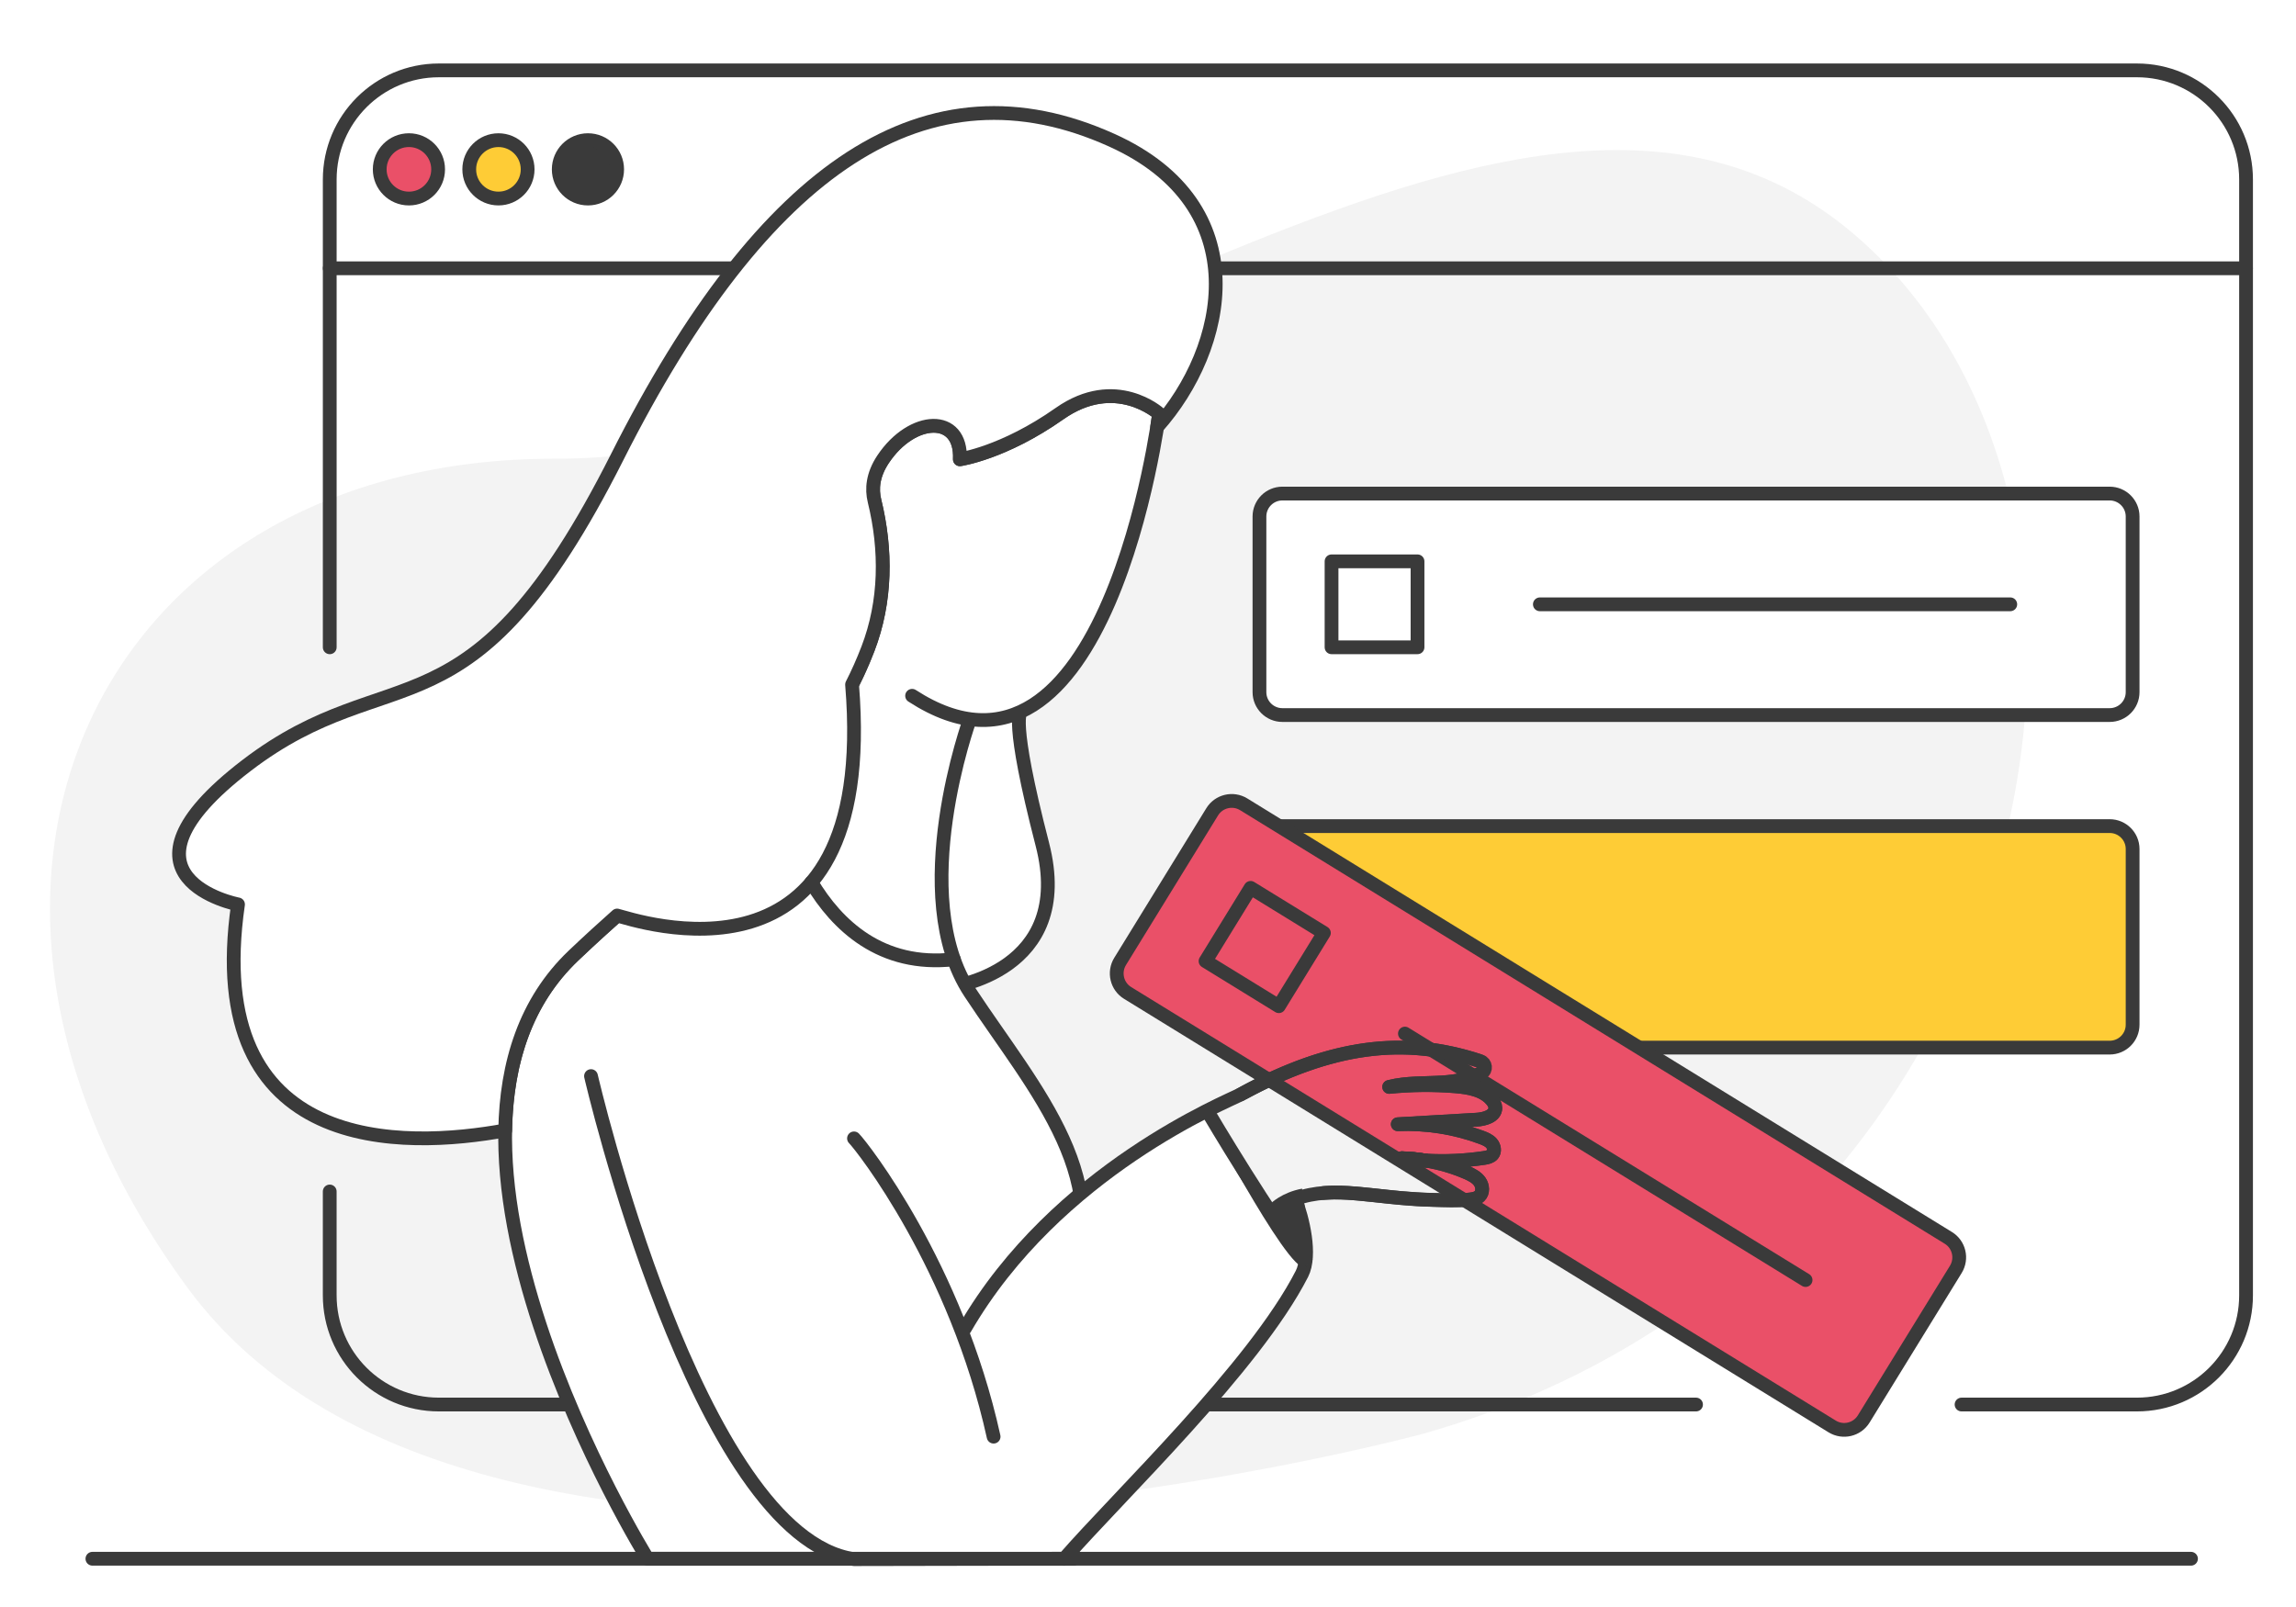 <?xml version="1.0" encoding="utf-8"?>
<!-- Generator: Adobe Illustrator 16.0.2, SVG Export Plug-In . SVG Version: 6.00 Build 0)  -->
<!DOCTYPE svg PUBLIC "-//W3C//DTD SVG 1.1//EN" "http://www.w3.org/Graphics/SVG/1.1/DTD/svg11.dtd">
<svg version="1.1" id="Layer_1" xmlns="http://www.w3.org/2000/svg" xmlns:xlink="http://www.w3.org/1999/xlink" x="0px" y="0px"
	 width="500px" height="350px" viewBox="0 0 500 350" enable-background="new 0 0 500 350" xml:space="preserve">
<g>
	<rect x="0" fill="#FFFFFF" width="500" height="350"/>
	<path fill="#F3F3F3" d="M310.141,312.203c0,0-205.039,55.963-269.355-31.811c-64.316-87.77-19.015-180.604,80.021-180.483
		c99.035,0.13,211.987-109.926,283.204-48.679C475.217,112.488,445.715,273.555,310.141,312.203"/>
	<path fill="#FFFFFF" d="M459.426,155.737H279.264c-2.748,0-4.992-2.232-4.992-4.987v-38.262c0-2.755,2.238-4.993,4.992-4.993
		h180.162c2.756,0,4.994,2.238,4.994,4.993v38.262C464.42,153.505,462.182,155.737,459.426,155.737"/>
	<path fill="none" stroke="#3A3A3A" stroke-width="3" stroke-linecap="round" stroke-linejoin="round" stroke-miterlimit="10" d="
		M459.426,155.737H279.264c-2.748,0-4.992-2.232-4.992-4.987v-38.262c0-2.755,2.238-4.993,4.992-4.993h180.162
		c2.756,0,4.994,2.238,4.994,4.993v38.262C464.42,153.505,462.182,155.737,459.426,155.737z"/>
	<path fill="none" stroke="#3A3A3A" stroke-width="3" stroke-linecap="round" stroke-linejoin="round" stroke-miterlimit="10" d="
		M369.344,305.902H95.57c-13.125,0-23.766-10.639-23.766-23.769V259.5"/>
	<path fill="none" stroke="#3A3A3A" stroke-width="3" stroke-linecap="round" stroke-linejoin="round" stroke-miterlimit="10" d="
		M71.807,140.979V39.096c0-13.126,10.639-23.768,23.763-23.768h369.784c13.123,0,23.768,10.641,23.768,23.768v243.032
		c0,13.126-10.639,23.774-23.768,23.774H427.17"/>
	<path fill="#FECC36" d="M459.426,228.169H279.264c-2.748,0-4.992-2.237-4.992-4.993v-38.261c0-2.761,2.238-4.993,4.992-4.993
		h180.162c2.756,0,4.994,2.232,4.994,4.993v38.261C464.42,225.936,462.182,228.169,459.426,228.169"/>
	<path fill="none" stroke="#3A3A3A" stroke-width="3" stroke-linecap="round" stroke-linejoin="round" stroke-miterlimit="10" d="
		M459.426,228.169H279.264c-2.748,0-4.992-2.237-4.992-4.993v-38.261c0-2.761,2.238-4.993,4.992-4.993h180.162
		c2.756,0,4.994,2.232,4.994,4.993v38.261C464.42,225.936,462.182,228.169,459.426,228.169z"/>
	
		<line fill="none" stroke="#3A3A3A" stroke-width="3" stroke-linecap="round" stroke-linejoin="round" stroke-miterlimit="10" x1="71.807" y1="58.434" x2="489.114" y2="58.434"/>
	<path fill="#EA5068" d="M95.412,36.884c0,3.514-2.85,6.356-6.36,6.356s-6.359-2.85-6.359-6.356c0-3.514,2.854-6.354,6.359-6.354
		C92.564,30.527,95.412,33.37,95.412,36.884"/>
	
		<circle fill="none" stroke="#3A3A3A" stroke-width="3" stroke-linecap="round" stroke-linejoin="round" stroke-miterlimit="10" cx="89.051" cy="36.884" r="6.359"/>
	<path fill="#FECC36" d="M114.904,36.884c0,3.514-2.851,6.356-6.355,6.356c-3.518,0-6.358-2.85-6.358-6.356
		c0-3.514,2.85-6.354,6.358-6.354C112.058,30.527,114.904,33.37,114.904,36.884"/>
	<path fill="none" stroke="#3A3A3A" stroke-width="3" stroke-linecap="round" stroke-linejoin="round" stroke-miterlimit="10" d="
		M108.548,30.527c3.513,0,6.355,2.843,6.355,6.357c0,3.514-2.846,6.356-6.355,6.356c-3.514,0-6.36-2.843-6.36-6.356
		C102.187,33.37,105.034,30.527,108.548,30.527z"/>
	<path fill="#3A3A3A" d="M134.393,36.884c0,3.514-2.843,6.356-6.352,6.356s-6.357-2.85-6.357-6.356c0-3.514,2.852-6.354,6.357-6.354
		C131.554,30.527,134.393,33.37,134.393,36.884"/>
	
		<circle fill="none" stroke="#3A3A3A" stroke-width="3" stroke-linecap="round" stroke-linejoin="round" stroke-miterlimit="10" cx="128.037" cy="36.884" r="6.359"/>
	<path fill="#FFFFFF" d="M206.766,215.005c0,0,27.427-3.249,20.22-31.137c-7.206-27.891-4.667-28.857-4.667-28.857l-27.379-3.404
		l-33.254,63.403h45.082L206.766,215.005L206.766,215.005z"/>
	<path fill="none" stroke="#3A3A3A" stroke-width="3" stroke-linecap="round" stroke-linejoin="round" stroke-miterlimit="10" d="
		M206.766,215.005c0,0,27.427-3.249,20.22-31.137c-7.206-27.891-4.667-28.857-4.667-28.857l-27.379-3.404l-33.254,63.403h45.082
		L206.766,215.005L206.766,215.005z"/>
	<path fill="#FFFFFF" d="M211.221,156.628c0,0-13.945,38.351,0.072,59.593c14.012,21.239,32.995,41.586,20.343,66.443l-0.906,18.357
		l2.98,38.467h-92.688c0,0-57.293-92.161-16.148-131.342c33.378-31.808,52.965-37.727,64.144-66.847
		c3.95-10.303,4.051-21.51,1.418-32.226c-0.631-2.562-0.388-5.643,1.869-9.038c6.331-9.496,17.175-9.947,16.723,0
		c0,0,9.493-1.35,21.705-9.947c12.202-8.587,21.688,0,21.688,0s-11.294,88.991-53.79,61.452"/>
	<path fill="none" stroke="#3A3A3A" stroke-width="3" stroke-linecap="round" stroke-linejoin="round" stroke-miterlimit="10" d="
		M211.221,156.628c0,0-13.945,38.351,0.072,59.593c14.012,21.239,32.995,41.586,20.343,66.443l-0.906,18.357l2.98,38.467h-92.688
		c0,0-57.293-92.161-16.148-131.342c33.378-31.808,52.965-37.727,64.144-66.847c3.95-10.303,4.051-21.51,1.418-32.226
		c-0.631-2.562-0.388-5.643,1.869-9.038c6.331-9.496,17.175-9.947,16.723,0c0,0,9.493-1.35,21.705-9.947
		c12.202-8.587,21.688,0,21.688,0s-11.294,88.991-53.79,61.452"/>
	<path fill="#FFFFFF" d="M128.704,234.37c0,0,23.171,100.31,57.28,105.206l47.731-0.092"/>
	<path fill="none" stroke="#3A3A3A" stroke-width="3" stroke-linecap="round" stroke-linejoin="round" stroke-miterlimit="10" d="
		M128.704,234.37c0,0,23.171,100.31,57.28,105.206l47.731-0.092"/>
	<path fill="#EA5068" d="M398.995,310.68L245.56,216.261c-2.348-1.442-3.068-4.52-1.634-6.862l20.05-32.582
		c1.443-2.353,4.523-3.08,6.867-1.639l153.436,94.42c2.354,1.436,3.08,4.514,1.644,6.861l-20.058,32.579
		C404.422,311.389,401.346,312.122,398.995,310.68"/>
	<path fill="none" stroke="#3A3A3A" stroke-width="3" stroke-linecap="round" stroke-linejoin="round" stroke-miterlimit="10" d="
		M398.995,310.68L245.56,216.261c-2.348-1.442-3.068-4.52-1.634-6.862l20.05-32.582c1.443-2.353,4.523-3.08,6.867-1.639
		l153.436,94.42c2.354,1.436,3.08,4.514,1.644,6.861l-20.058,32.579C404.422,311.389,401.346,312.122,398.995,310.68z"/>
	
		<rect x="265.952" y="196.847" transform="matrix(0.852 0.524 -0.524 0.852 148.903 -113.698)" fill="none" stroke="#3A3A3A" stroke-width="3" stroke-linecap="round" stroke-linejoin="round" stroke-miterlimit="10" width="18.731" height="18.729"/>
	
		<line fill="none" stroke="#3A3A3A" stroke-width="3" stroke-linecap="round" stroke-linejoin="round" stroke-miterlimit="10" x1="305.95" y1="225.111" x2="393.2" y2="278.788"/>
	<path fill="#FFFFFF" d="M231.712,339.523c11.839-13.619,41.382-41.717,51.81-62.072l-20.262-34.916
		c-2.709,1.486-33.163,12.249-53.173,46.859"/>
	<path fill="#FFFFFF" d="M210.086,289.389c20.017-34.605,57.4-49.556,60.104-51.031"/>
	<path fill="none" stroke="#3A3A3A" stroke-width="3" stroke-linecap="round" stroke-linejoin="round" stroke-miterlimit="10" d="
		M210.086,289.389c20.017-34.605,57.4-49.556,60.104-51.031"/>
	<path fill="#FFFFFF" d="M282.045,261.158c1.635,4.179,3.561,12.195,1.475,16.287c-10.418,20.367-39.966,48.453-51.8,62.078"/>
	<path fill="none" stroke="#3A3A3A" stroke-width="3" stroke-linecap="round" stroke-linejoin="round" stroke-miterlimit="10" d="
		M282.045,261.158c1.635,4.179,3.561,12.195,1.475,16.287c-10.418,20.367-39.966,48.453-51.8,62.078"/>
	<path fill="#FFFFFF" d="M310.5,252.786c-1.744-0.097-3.498-0.269-5.236-0.519C307.028,252.32,308.772,252.493,310.5,252.786"/>
	<path fill="none" stroke="#3A3A3A" stroke-width="3" stroke-linecap="round" stroke-linejoin="round" stroke-miterlimit="10" d="
		M310.5,252.786c-1.744-0.097-3.498-0.269-5.236-0.519C307.028,252.32,308.772,252.493,310.5,252.786z"/>
	<path fill="#3A3A3A" d="M262.608,242.947c0,0,20.599,39.162,22.088,32.289c0.89-4.104-1.145-16.354-1.145-16.354
		c-4.439,0.839-6.781,3.201-6.781,3.201L262.608,242.947z"/>
	<path fill="#FFFFFF" d="M263.26,242.531c0,0,13.668,23.156,21.439,32.716"/>
	<path fill="none" stroke="#3A3A3A" stroke-width="3" stroke-miterlimit="10" d="M263.26,242.531c0,0,13.668,23.156,21.439,32.716"
		/>
	
		<line fill="none" stroke="#3A3A3A" stroke-width="3" stroke-linecap="round" stroke-linejoin="round" stroke-miterlimit="10" x1="20.124" y1="339.49" x2="477.133" y2="339.49"/>
	<path fill="#FFFFFF" d="M242.093,30.527c-40.054-18.064-75.563,5.309-107.699,69.042c-32.136,63.72-48.882,42.778-80.749,67.185
		c-31.868,24.415-1.813,30.219-1.813,30.219c-7.939,54.896,36.33,53.23,58.186,49.229c0.248-14.536,4.333-28.036,14.857-38.066
		c3.313-3.155,6.481-6.042,9.521-8.741v0.004c3.467,0.818,56.916,19.576,51.159-50.292c0.005-0.009,0.005-0.019,0.005-0.033
		c1.232-2.402,2.383-4.984,3.455-7.773c3.958-10.303,4.053-21.518,1.423-32.235c-0.623-2.557-0.393-5.641,1.869-9.042
		c6.335-9.498,17.175-9.934,16.734,0c0,0,9.492-1.346,21.688-9.934c12.204-8.592,21.695,0,21.695,0s-0.133,1.061-0.416,2.89
		C267.19,75.954,274.061,44.937,242.093,30.527"/>
	<path fill="none" stroke="#3A3A3A" stroke-width="3" stroke-linecap="round" stroke-linejoin="round" stroke-miterlimit="10" d="
		M242.093,30.527c-40.054-18.064-75.563,5.309-107.699,69.042c-32.136,63.72-48.882,42.778-80.749,67.185
		c-31.868,24.415-1.813,30.219-1.813,30.219c-7.939,54.896,36.33,53.23,58.186,49.229c0.248-14.536,4.333-28.036,14.857-38.066
		c3.313-3.155,6.481-6.042,9.521-8.741v0.004c3.467,0.818,56.916,19.576,51.159-50.292c0.005-0.009,0.005-0.019,0.005-0.033
		c1.232-2.402,2.383-4.984,3.455-7.773c3.958-10.303,4.053-21.518,1.423-32.235c-0.623-2.557-0.393-5.641,1.869-9.042
		c6.335-9.498,17.175-9.934,16.734,0c0,0,9.492-1.346,21.688-9.934c12.204-8.592,21.695,0,21.695,0s-0.133,1.061-0.416,2.89
		C267.19,75.954,274.061,44.937,242.093,30.527z"/>
	
		<rect x="289.971" y="122.258" fill="none" stroke="#3A3A3A" stroke-width="3" stroke-linecap="round" stroke-linejoin="round" stroke-miterlimit="10" width="18.723" height="18.718"/>
	
		<line fill="none" stroke="#3A3A3A" stroke-width="3" stroke-linecap="round" stroke-linejoin="round" stroke-miterlimit="10" x1="335.338" y1="131.618" x2="437.776" y2="131.618"/>
	<path fill="none" stroke="#3A3A3A" stroke-width="3" stroke-linecap="round" stroke-linejoin="round" stroke-miterlimit="10" d="
		M176.692,192.165c5.542,9.283,15.138,18.575,31.03,16.772"/>
	<path fill="none" stroke="#3A3A3A" stroke-width="3" stroke-linecap="round" stroke-linejoin="round" stroke-miterlimit="10" d="
		M270.194,238.355c19.556-10.672,35.435-12.688,51.848-7.332c1.302,0.428,1.438,2.23,0.205,2.843
		c-2.467,1.218-5.348,1.7-8.129,1.879c-3.871,0.249-7.828,0.028-11.6,0.981c4.787-0.479,9.604-0.526,14.4-0.137
		c2.913,0.239,6.104,0.773,7.975,3.03c0.406,0.481,0.74,1.063,0.74,1.688c0.018,1.812-2.361,2.478-4.166,2.569
		c-5.689,0.336-11.396,0.657-17.074,0.987c6.17-0.262,12.389,0.709,18.182,2.852c0.824,0.313,1.668,0.651,2.242,1.315
		c0.568,0.664,0.766,1.729,0.211,2.399c-0.434,0.521-1.156,0.664-1.82,0.771c-4.194,0.626-8.465,0.818-12.715,0.58
		c-1.733-0.305-3.475-0.477-5.235-0.534c1.731,0.257,3.489,0.431,5.235,0.534c3.066,0.484,6.049,1.373,8.904,2.6
		c1.055,0.471,2.148,1.016,2.826,1.946c0.676,0.948,0.791,2.394-0.051,3.196c-0.531,0.513-1.322,0.646-2.072,0.729
		c-2.689,0.304-5.385,0.153-8.094,0.093c-13.072-0.304-21.217-3.352-29.979-0.201"/>
	<path fill="#FFFFFF" d="M310.5,252.786c-1.744-0.097-3.498-0.269-5.236-0.519C307.028,252.32,308.772,252.493,310.5,252.786"/>
	<path fill="none" stroke="#3A3A3A" stroke-width="3" stroke-linecap="round" stroke-linejoin="round" stroke-miterlimit="10" d="
		M310.5,252.786c-1.744-0.097-3.498-0.269-5.236-0.519C307.028,252.32,308.772,252.493,310.5,252.786z"/>
	<path fill="none" stroke="#3A3A3A" stroke-width="3" stroke-linecap="round" stroke-linejoin="round" stroke-miterlimit="10" d="
		M305.268,252.27c1.76,0.056,3.504,0.228,5.232,0.521C308.756,252.689,307.002,252.518,305.268,252.27z"/>
	<path fill="none" stroke="#3A3A3A" stroke-width="3" stroke-linecap="round" stroke-linejoin="round" stroke-miterlimit="10" d="
		M270.799,238.031c19.436-10.479,35.264-12.35,51.66-6.867c1.1,0.366,1.284,1.891,0.266,2.453c-2.566,1.406-5.646,1.938-8.604,2.126
		c-3.864,0.251-7.823,0.034-11.588,0.981c4.775-0.479,9.603-0.535,14.394-0.145c2.916,0.229,6.108,0.773,7.979,3.033
		c0.408,0.48,0.744,1.059,0.744,1.677c0.01,1.813-2.367,2.49-4.17,2.574c-5.693,0.347-11.391,0.661-17.078,0.987
		c6.176-0.254,12.395,0.711,18.18,2.851c0.824,0.308,1.677,0.646,2.248,1.315c0.566,0.66,0.765,1.733,0.207,2.404
		c-0.432,0.514-1.147,0.664-1.813,0.768c-4.203,0.636-8.472,0.824-12.716,0.574c3.063,0.494,6.05,1.375,8.902,2.604
		c1.057,0.47,2.146,1.011,2.822,1.95c0.68,0.938,0.789,2.396-0.041,3.188c-0.541,0.521-1.332,0.659-2.082,0.745
		c-2.688,0.29-5.383,0.146-8.094,0.074c-9.979-0.224-17.102-2.058-23.803-1.488"/>
	<path fill="#FFFFFF" d="M185.976,247.938c1.784,1.779,22.222,27.854,30.402,64.959"/>
	<path fill="none" stroke="#3A3A3A" stroke-width="3" stroke-linecap="round" stroke-linejoin="round" stroke-miterlimit="10" d="
		M185.976,247.938c1.784,1.779,22.222,27.854,30.402,64.959"/>
</g>
</svg>
